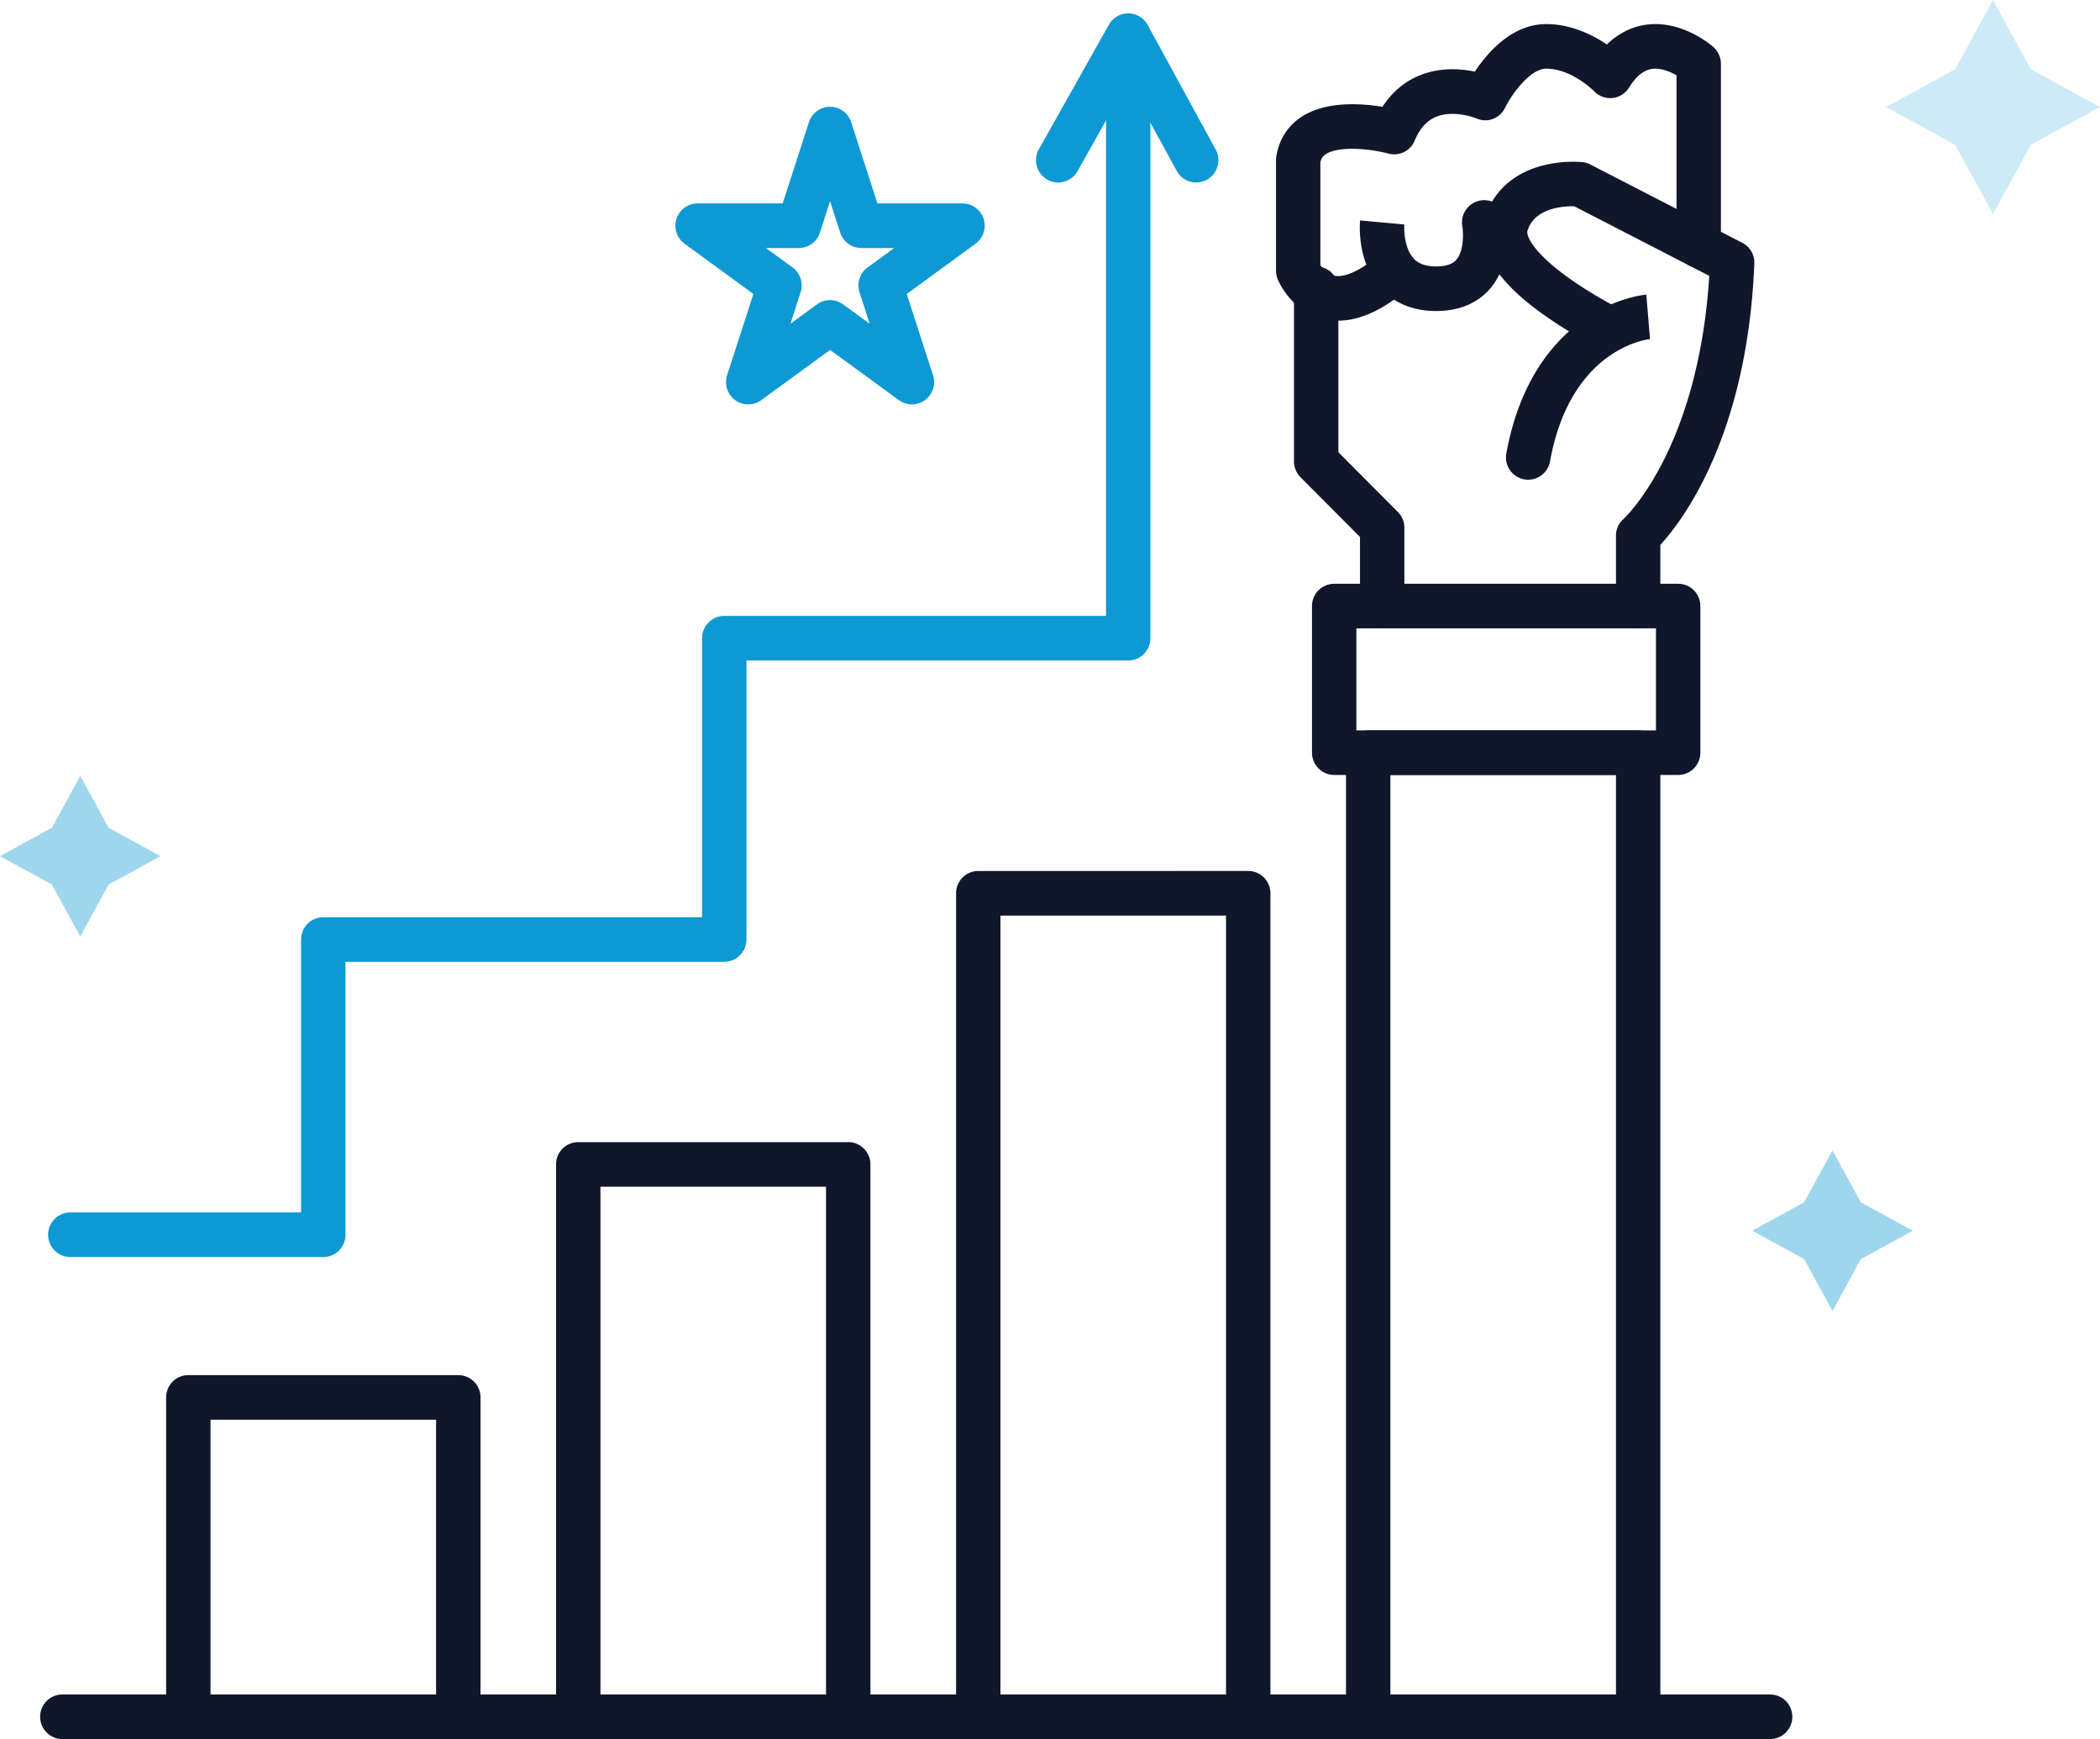 <svg width="157" height="130" fill="none" xmlns="http://www.w3.org/2000/svg"><path d="M24.17 93.966H5.257c-.917 0-1.66-.746-1.66-1.666 0-.92.743-1.666 1.66-1.666H22.51V70.229c0-.92.743-1.666 1.659-1.666h28.318V47.708c0-.92.742-1.666 1.659-1.666h28.542V5.669c0-.92.743-1.666 1.66-1.666.915 0 1.658.746 1.658 1.666v42.04c0 .92-.743 1.666-1.659 1.666H55.806V70.23c0 .92-.743 1.666-1.66 1.666H25.83v20.405c0 .92-.742 1.666-1.659 1.666Z" fill="#0D99D4"/><path d="M89.432 13.641a1.657 1.657 0 0 1-1.456-.865l-3.65-6.683-3.767 6.7a1.656 1.656 0 0 1-2.26.633 1.67 1.67 0 0 1-.63-2.27l5.234-9.31A1.66 1.66 0 0 1 84.358 1a1.66 1.66 0 0 1 1.444.865l5.083 9.31a1.67 1.67 0 0 1-.657 2.261 1.65 1.65 0 0 1-.796.206ZM68.177 30.23c-.343 0-.684-.106-.975-.32l-5.145-3.753-5.144 3.754a1.652 1.652 0 0 1-1.95 0 1.671 1.671 0 0 1-.603-1.863l1.965-6.073-5.145-3.754a1.671 1.671 0 0 1-.603-1.863 1.659 1.659 0 0 1 1.578-1.151h6.359l1.964-6.073a1.66 1.66 0 0 1 1.578-1.152 1.66 1.66 0 0 1 1.579 1.152l1.964 6.073h6.359a1.66 1.66 0 0 1 1.578 1.151 1.67 1.67 0 0 1-.603 1.863l-5.145 3.754 1.965 6.073a1.67 1.67 0 0 1-.603 1.863c-.291.212-.634.318-.975.318h.002ZM57.262 18.54l1.989 1.451c.581.425.824 1.177.603 1.864l-.76 2.347 1.988-1.45a1.653 1.653 0 0 1 1.95 0l1.988 1.45-.759-2.347a1.67 1.67 0 0 1 .603-1.864l1.988-1.45h-2.457a1.66 1.66 0 0 1-1.578-1.152l-.76-2.347-.759 2.347a1.66 1.66 0 0 1-1.578 1.152h-2.457Z" fill="#0D99D4"/><path d="M132.341 129.999H4.659c-.916 0-1.659-.746-1.659-1.666 0-.92.743-1.666 1.66-1.666H132.34c.916 0 1.659.746 1.659 1.666 0 .92-.743 1.666-1.659 1.666Z" fill="#0F172A"/><path d="M34.263 129.999c-.916 0-1.66-.746-1.66-1.666v-22.206H15.739v22.206c0 .92-.742 1.666-1.659 1.666-.916 0-1.66-.746-1.66-1.666v-23.872c0-.92.744-1.666 1.66-1.666h20.184c.916 0 1.66.746 1.66 1.666v23.872c0 .92-.744 1.666-1.66 1.666ZM63.415 129.999c-.916 0-1.659-.746-1.659-1.666V88.71H44.891v39.623c0 .92-.743 1.666-1.66 1.666-.916 0-1.659-.746-1.659-1.666V87.044c0-.92.743-1.666 1.66-1.666h20.183c.917 0 1.66.746 1.66 1.666v41.289c0 .92-.743 1.666-1.66 1.666ZM93.32 130c-.917 0-1.66-.746-1.66-1.666V68.442H74.796v59.892c0 .92-.743 1.666-1.66 1.666-.916 0-1.658-.746-1.658-1.666V66.775c0-.92.742-1.666 1.659-1.666H93.32c.916 0 1.659.746 1.659 1.666v61.559c0 .92-.743 1.666-1.66 1.666ZM122.472 130a1.663 1.663 0 0 1-1.659-1.666V57.932h-16.866v70.402c0 .92-.743 1.666-1.659 1.666a1.663 1.663 0 0 1-1.659-1.666V56.266c0-.92.743-1.666 1.659-1.666h20.184c.916 0 1.659.745 1.659 1.666v72.068c0 .92-.743 1.666-1.659 1.666Z" fill="#0F172A"/><path d="M125.463 57.931H99.747c-.916 0-1.66-.746-1.66-1.666v-10.96c0-.92.744-1.666 1.66-1.666h25.716c.916 0 1.659.745 1.659 1.666v10.96c0 .92-.743 1.666-1.659 1.666ZM101.406 54.6h22.398v-7.628h-22.398v7.628Z" fill="#0F172A"/><path d="M103.335 46.971a1.662 1.662 0 0 1-1.659-1.666V40.14l-4.448-4.466a1.669 1.669 0 0 1-.486-1.178V21.584c0-.92.743-1.666 1.66-1.666.916 0 1.658.746 1.658 1.666v12.222l4.448 4.466c.311.313.486.736.486 1.178v5.855c0 .92-.743 1.666-1.659 1.666ZM122.473 46.972a1.663 1.663 0 0 1-1.659-1.666V40.05c0-.484.193-.929.556-1.245.083-.078 1.525-1.447 3.015-4.402 1.346-2.669 2.992-7.184 3.403-13.782l-10.093-5.201c-.786-.016-2.975.103-3.502 1.844-.086.283.26 1.436 2.856 3.345 1.933 1.423 4.043 2.471 4.064 2.482a1.67 1.67 0 0 1 .755 2.23 1.655 1.655 0 0 1-2.22.76 34.14 34.14 0 0 1-4.526-2.758c-3.385-2.48-4.765-4.845-4.104-7.029.598-1.97 2.139-3.365 4.338-3.926a9.202 9.202 0 0 1 2.946-.249c.207.02.408.08.592.176l11.364 5.855c.574.296.926.901.899 1.55-.522 12.85-5.35 19.203-7.026 21.034v4.572c0 .92-.742 1.666-1.659 1.666l.001-.001Z" fill="#0F172A"/><path d="M114.251 35.862a1.665 1.665 0 0 1-1.634-1.965c1.029-5.683 3.751-8.601 5.853-10.047 2.314-1.591 4.384-1.805 4.612-1.825l.275 3.32h.016c-.243.024-5.963.709-7.491 9.148a1.663 1.663 0 0 1-1.631 1.368v.001ZM107.372 23.25c-2.158 0-3.444-.918-4.144-1.686-1.773-1.95-1.574-4.77-1.545-5.086l3.305.302v-.01c-.035.46.02 1.819.698 2.555.368.399.919.593 1.686.593 1.088 0 1.419-.398 1.528-.528.589-.71.486-2.145.428-2.462a1.666 1.666 0 0 1 1.335-1.938 1.66 1.66 0 0 1 1.93 1.34c.058.321.519 3.191-1.146 5.194-.654.787-1.893 1.726-4.076 1.726h.001Z" fill="#0F172A"/><path d="M100.041 23.969c-.377 0-.747-.043-1.11-.13-2.373-.569-3.312-2.733-3.411-2.978a1.671 1.671 0 0 1-.123-.628v-8.258c0-.086.007-.17.02-.254.194-1.276.85-2.311 1.895-2.993 1.82-1.185 4.457-1.004 6.043-.743.707-1.09 1.653-1.892 2.782-2.35 1.518-.614 3.049-.505 4.123-.28.951-1.433 2.79-3.554 5.335-3.554 1.858 0 3.457.795 4.535 1.525 1.016-.983 2.071-1.35 2.873-1.469 2.662-.399 4.848 1.445 5.09 1.655.36.317.566.774.566 1.254v13.575c0 .92-.743 1.666-1.66 1.666a1.663 1.663 0 0 1-1.659-1.666V5.632c-.502-.29-1.21-.578-1.859-.476-.611.096-1.18.564-1.691 1.392a1.657 1.657 0 0 1-2.61.272c-.011-.01-1.659-1.685-3.585-1.685-1.237 0-2.626 2.003-3.07 2.916-.391.806-1.327 1.165-2.143.802-.075-.03-1.006-.395-2.039-.332-1.222.073-2.042.707-2.581 1.996a1.657 1.657 0 0 1-1.966.964c-1.354-.366-3.703-.594-4.679.045-.165.107-.327.256-.402.598v7.693c.17.265.506.674 1.005.785.825.184 2.058-.394 3.471-1.627a1.653 1.653 0 0 1 2.34.166c.6.695.527 1.747-.165 2.35-1.889 1.649-3.675 2.479-5.326 2.479l.001-.001Z" fill="#0F172A"/><path d="M146.172 5.172 149.001 0l2.827 5.172L157 8l-5.172 2.827L149.001 16l-2.829-5.172L141 8.001l5.172-2.83Z" fill="#0D99D4" fill-opacity=".2"/><path d="M134.879 89.879 137.001 86l2.12 3.879L143 92l-3.879 2.12-2.12 3.879-2.122-3.879-3.879-2.12 3.879-2.122ZM3.879 61.879 6 58l2.12 3.879L12 64l-3.879 2.12L6.001 70l-2.122-3.879L0 64.001l3.879-2.122Z" fill="#0D99D4" fill-opacity=".4"/></svg>